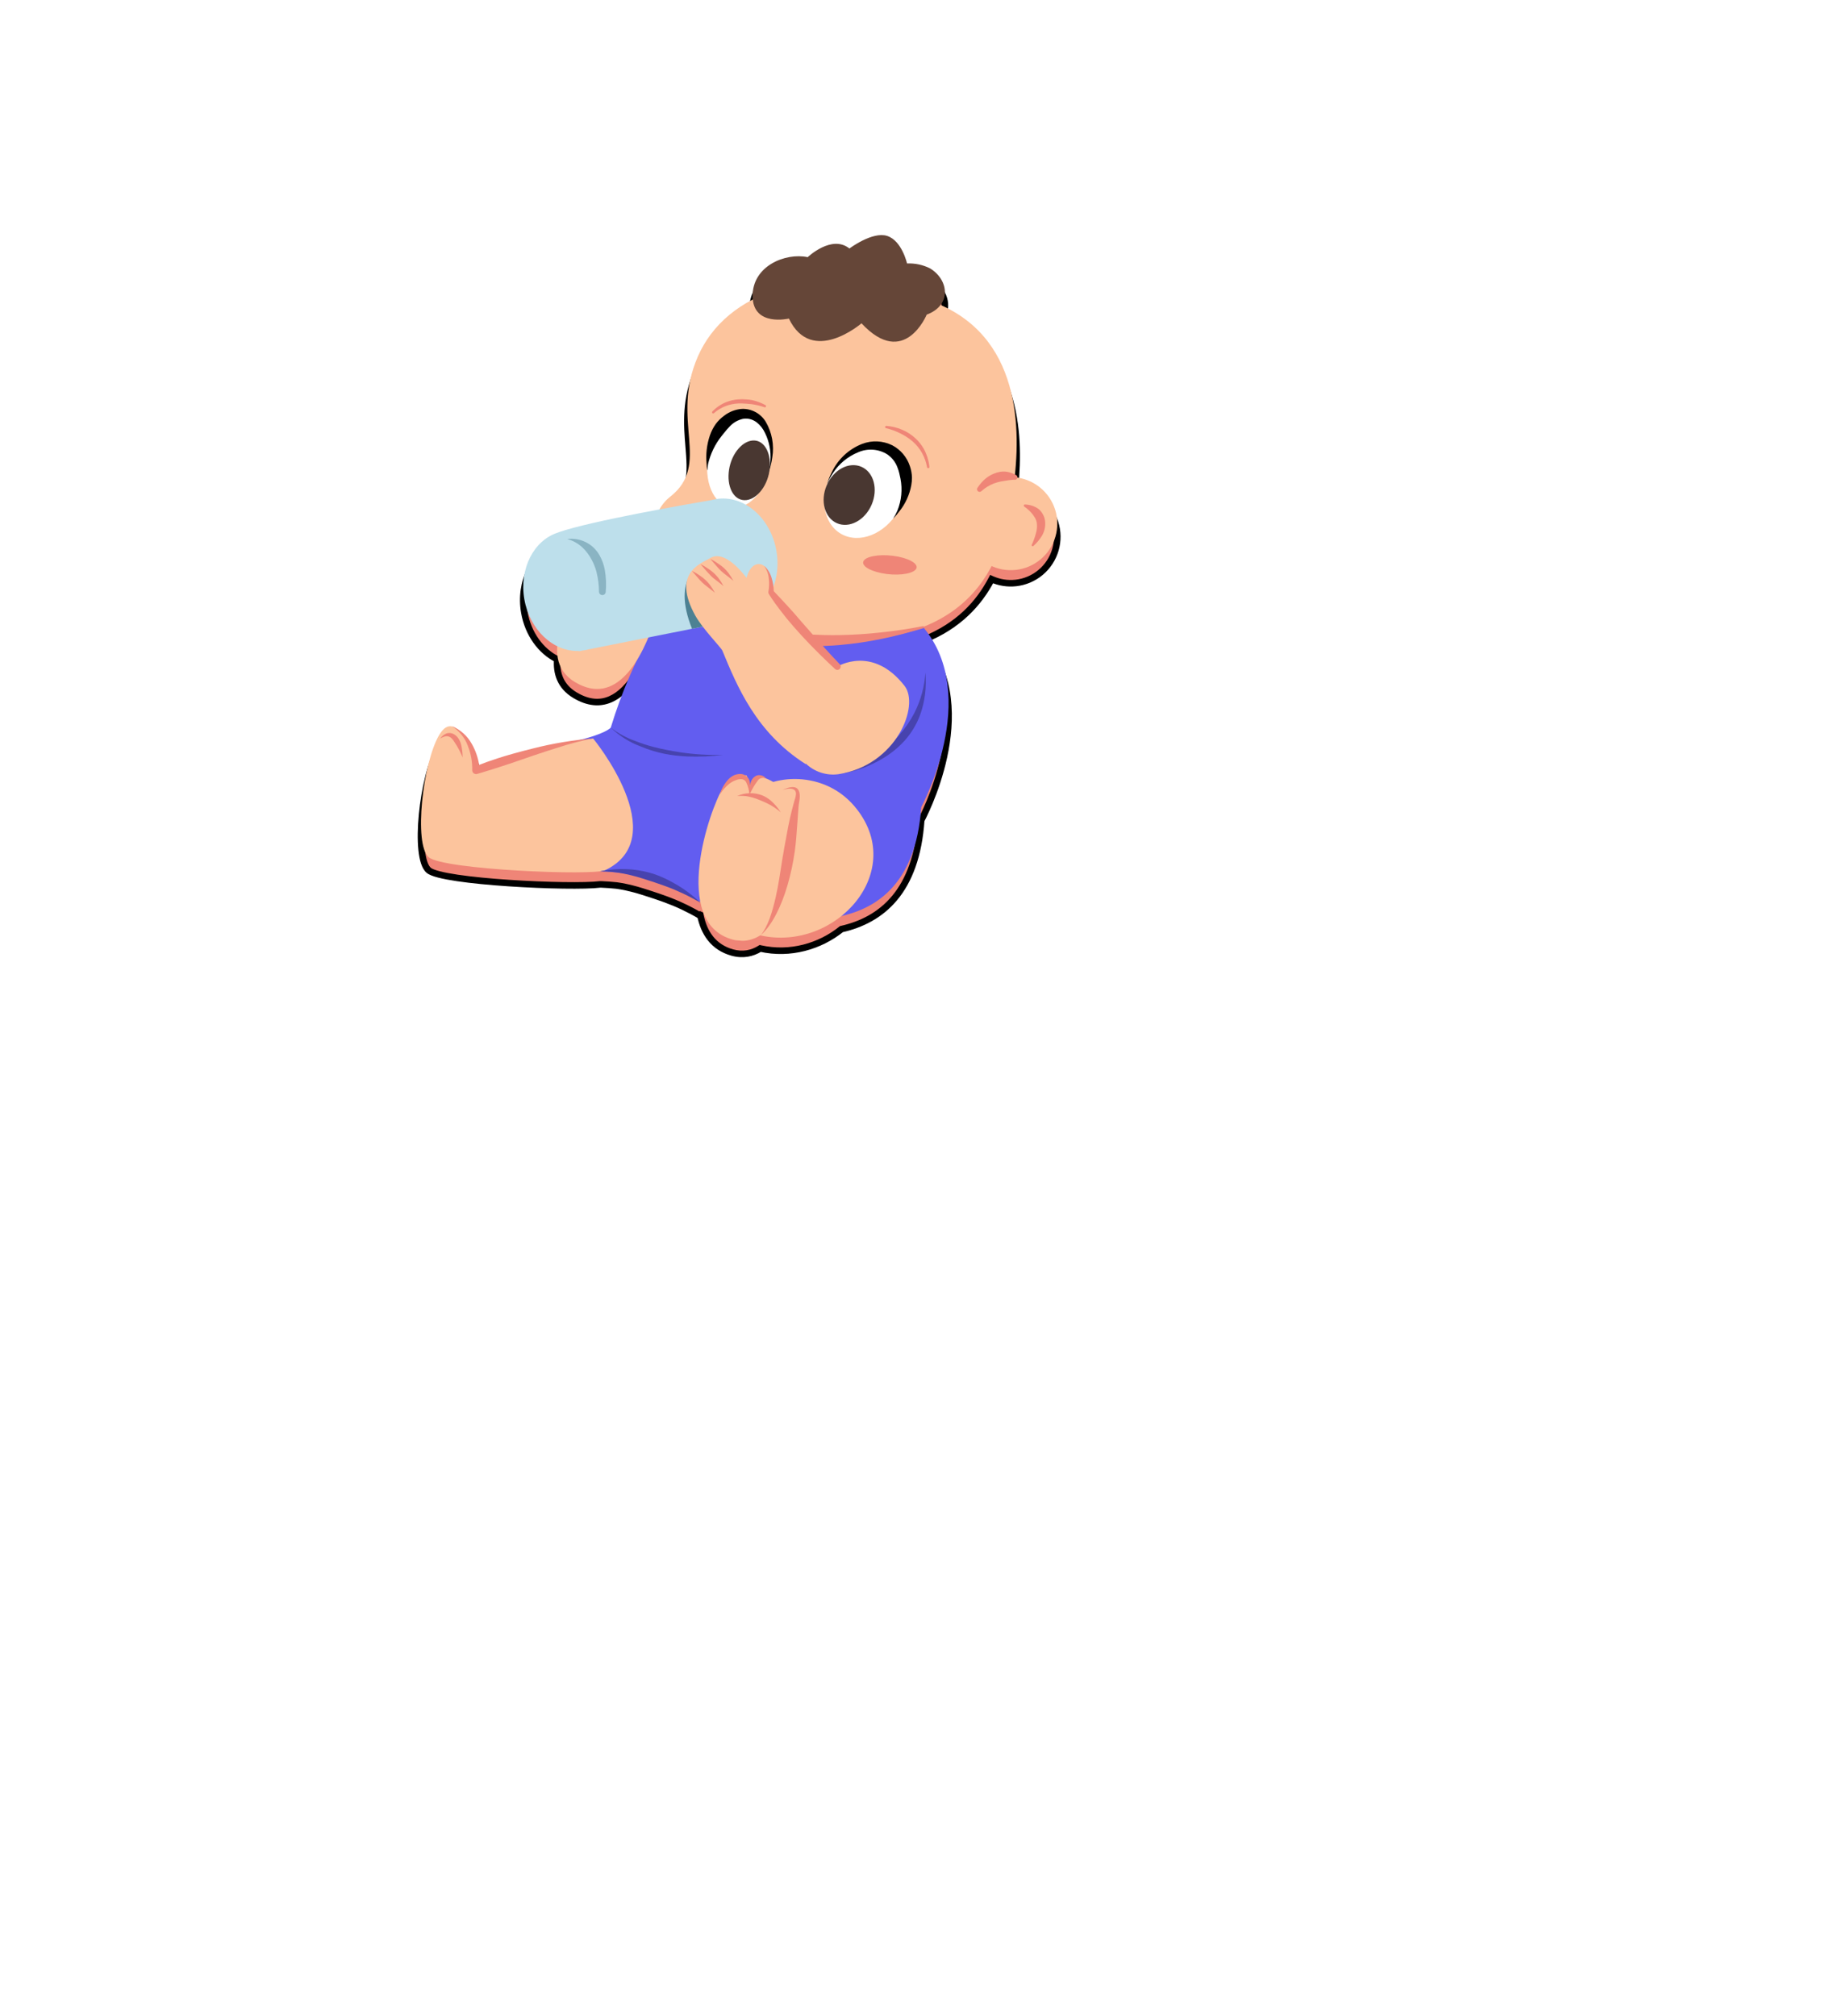 <svg width="563" height="616" viewBox="0 0 563 616" fill="none" xmlns="http://www.w3.org/2000/svg">
<g filter="url(#filter0_d_1104_509)">
<mask id="path-1-outside-1_1104_509" maskUnits="userSpaceOnUse" x="124.879" y="59.917" width="207.405" height="236.517" fill="black">
<rect fill="white" x="124.879" y="59.917" width="207.405" height="236.517"/>
<path fill-rule="evenodd" clip-rule="evenodd" d="M277.079 80.49C279.514 80.383 281.936 80.9 284.115 81.994C288.474 84.663 289.989 89.648 287.322 93.173C310.101 103.209 311.837 127.642 310.052 144.962C310.108 144.992 310.163 145.023 310.218 145.054C310.427 145.113 310.603 145.252 310.709 145.441C310.792 145.586 310.827 145.752 310.813 145.917C313.313 146.281 315.675 147.305 317.654 148.891C319.848 150.649 321.471 153.018 322.318 155.699C323.165 158.379 323.198 161.25 322.413 163.95C321.629 166.649 320.061 169.055 317.909 170.863C315.757 172.672 313.116 173.801 310.322 174.109C307.791 174.388 305.236 173.982 302.923 172.939C299.023 180.392 292.738 187.235 282.229 191.447C282.248 191.476 282.262 191.509 282.27 191.544C282.289 191.625 282.275 191.711 282.232 191.783C282.228 191.789 282.224 191.795 282.22 191.801L282.214 191.81L282.209 191.817L282.202 191.825C299.688 213.009 281.415 246.594 281.415 246.594C279.931 268.419 269.325 277.081 257.052 279.858C250.505 285.121 241.425 287.838 232.238 285.772C229.74 287.342 226.885 287.895 223.713 287.022C217.904 285.407 215.011 281.003 213.914 275.486C213.73 275.402 213.546 275.316 213.361 275.228C213.568 275.419 213.774 275.613 213.977 275.809C210.598 273.802 207.041 272.114 203.35 270.765C201.976 270.265 200.511 269.757 198.979 269.257L196.055 268.321C194.003 267.677 191.913 267.158 189.798 266.767C189.318 266.683 188.835 266.608 188.352 266.542C186.809 266.377 185.26 266.264 183.707 266.204C183.575 266.202 183.443 266.201 183.31 266.201C174.44 267.291 135.294 265.458 130.988 261.911C126.321 258.067 129.112 232.874 134.244 224.407C135.596 222.177 136.974 221.587 138.282 222.005C138.196 221.947 138.11 221.89 138.023 221.835C140.612 222.896 142.762 224.81 144.115 227.259C145.253 229.246 146.016 231.426 146.365 233.689C147.575 233.203 149.555 232.469 152.026 231.673C155.065 230.69 158.857 229.641 162.787 228.67C167.656 227.432 172.602 226.521 177.59 225.942C185.308 223.974 186.571 222.296 186.571 222.296C188.701 215.299 191.336 208.472 194.454 201.867C190.032 208.934 183.861 213.332 175.626 208.378C171.107 205.66 169.905 201.568 170.228 197.428C165.251 194.986 161.307 189.673 160.17 183.07C158.565 173.744 163.046 165.063 170.429 162.712C170.58 162.643 170.734 162.582 170.891 162.529C176.901 160.459 190.28 157.727 201.429 155.633C202.264 154.133 203.365 152.825 204.702 151.775C211.521 146.421 211.009 140.122 210.383 132.411C209.841 125.739 209.213 118.01 213.174 108.923C216.369 101.592 222.116 95.52 229.962 91.495C229.933 91.209 229.916 90.909 229.911 90.597C229.749 81.264 239.94 77.122 246.731 78.565C246.731 78.565 254.059 71.562 259.482 75.918C259.482 75.918 266.504 70.621 271.011 72.076C275.518 73.53 277.079 80.49 277.079 80.49Z"/>
</mask>
<path fill-rule="evenodd" clip-rule="evenodd" d="M277.079 80.49C279.514 80.383 281.936 80.9 284.115 81.994C288.474 84.663 289.989 89.648 287.322 93.173C310.101 103.209 311.837 127.642 310.052 144.962C310.108 144.992 310.163 145.023 310.218 145.054C310.427 145.113 310.603 145.252 310.709 145.441C310.792 145.586 310.827 145.752 310.813 145.917C313.313 146.281 315.675 147.305 317.654 148.891C319.848 150.649 321.471 153.018 322.318 155.699C323.165 158.379 323.198 161.25 322.413 163.95C321.629 166.649 320.061 169.055 317.909 170.863C315.757 172.672 313.116 173.801 310.322 174.109C307.791 174.388 305.236 173.982 302.923 172.939C299.023 180.392 292.738 187.235 282.229 191.447C282.248 191.476 282.262 191.509 282.27 191.544C282.289 191.625 282.275 191.711 282.232 191.783C282.228 191.789 282.224 191.795 282.22 191.801L282.214 191.81L282.209 191.817L282.202 191.825C299.688 213.009 281.415 246.594 281.415 246.594C279.931 268.419 269.325 277.081 257.052 279.858C250.505 285.121 241.425 287.838 232.238 285.772C229.74 287.342 226.885 287.895 223.713 287.022C217.904 285.407 215.011 281.003 213.914 275.486C213.73 275.402 213.546 275.316 213.361 275.228C213.568 275.419 213.774 275.613 213.977 275.809C210.598 273.802 207.041 272.114 203.35 270.765C201.976 270.265 200.511 269.757 198.979 269.257L196.055 268.321C194.003 267.677 191.913 267.158 189.798 266.767C189.318 266.683 188.835 266.608 188.352 266.542C186.809 266.377 185.26 266.264 183.707 266.204C183.575 266.202 183.443 266.201 183.31 266.201C174.44 267.291 135.294 265.458 130.988 261.911C126.321 258.067 129.112 232.874 134.244 224.407C135.596 222.177 136.974 221.587 138.282 222.005C138.196 221.947 138.11 221.89 138.023 221.835C140.612 222.896 142.762 224.81 144.115 227.259C145.253 229.246 146.016 231.426 146.365 233.689C147.575 233.203 149.555 232.469 152.026 231.673C155.065 230.69 158.857 229.641 162.787 228.67C167.656 227.432 172.602 226.521 177.59 225.942C185.308 223.974 186.571 222.296 186.571 222.296C188.701 215.299 191.336 208.472 194.454 201.867C190.032 208.934 183.861 213.332 175.626 208.378C171.107 205.66 169.905 201.568 170.228 197.428C165.251 194.986 161.307 189.673 160.17 183.07C158.565 173.744 163.046 165.063 170.429 162.712C170.58 162.643 170.734 162.582 170.891 162.529C176.901 160.459 190.28 157.727 201.429 155.633C202.264 154.133 203.365 152.825 204.702 151.775C211.521 146.421 211.009 140.122 210.383 132.411C209.841 125.739 209.213 118.01 213.174 108.923C216.369 101.592 222.116 95.52 229.962 91.495C229.933 91.209 229.916 90.909 229.911 90.597C229.749 81.264 239.94 77.122 246.731 78.565C246.731 78.565 254.059 71.562 259.482 75.918C259.482 75.918 266.504 70.621 271.011 72.076C275.518 73.53 277.079 80.49 277.079 80.49Z" fill="#EF8577"/>
<path d="M284.115 81.994L284.637 81.141L284.601 81.119L284.563 81.1L284.115 81.994ZM277.079 80.49L276.103 80.709L276.287 81.526L277.123 81.489L277.079 80.49ZM287.322 93.173L286.525 92.569L285.761 93.578L286.919 94.088L287.322 93.173ZM310.052 144.962L309.057 144.86L308.988 145.528L309.582 145.845L310.052 144.962ZM310.218 145.054L309.726 145.924L309.829 145.983L309.944 146.015L310.218 145.054ZM310.709 145.441L311.58 144.949L311.58 144.949L310.709 145.441ZM310.813 145.917L309.817 145.831L309.735 146.77L310.669 146.906L310.813 145.917ZM317.654 148.891L318.28 148.111L318.28 148.111L317.654 148.891ZM322.413 163.95L323.374 164.229L323.374 164.229L322.413 163.95ZM317.909 170.863L318.552 171.629L318.552 171.629L317.909 170.863ZM310.322 174.109L310.432 175.103L310.432 175.103L310.322 174.109ZM302.923 172.939L303.334 172.027L302.475 171.639L302.037 172.475L302.923 172.939ZM282.229 191.447L281.857 190.519L280.749 190.963L281.381 191.976L282.229 191.447ZM282.27 191.544L283.245 191.323L283.242 191.31L282.27 191.544ZM282.232 191.783L283.091 192.296L283.091 192.295L282.232 191.783ZM282.22 191.801L283.034 192.382L283.04 192.375L283.045 192.367L282.22 191.801ZM282.214 191.81L283.011 192.413L283.02 192.402L283.028 192.391L282.214 191.81ZM282.209 191.817L282.987 192.445L282.996 192.433L283.006 192.421L282.209 191.817ZM282.202 191.825L281.424 191.197L280.911 191.832L281.431 192.462L282.202 191.825ZM281.415 246.594L280.536 246.116L280.432 246.308L280.417 246.526L281.415 246.594ZM257.052 279.858L256.831 278.883L256.606 278.934L256.425 279.079L257.052 279.858ZM232.238 285.772L232.457 284.796L232.055 284.705L231.706 284.925L232.238 285.772ZM223.713 287.022L223.446 287.986L223.448 287.987L223.713 287.022ZM213.914 275.486L214.894 275.291L214.795 274.789L214.329 274.576L213.914 275.486ZM213.361 275.228L213.791 274.325L212.683 275.962L213.361 275.228ZM213.977 275.809L213.466 276.669L214.671 275.089L213.977 275.809ZM203.35 270.765L203.693 269.826L203.692 269.825L203.35 270.765ZM198.979 269.257L199.29 268.306L199.284 268.305L198.979 269.257ZM196.055 268.321L196.36 267.368L196.355 267.367L196.055 268.321ZM189.798 266.767L189.98 265.784L189.971 265.782L189.798 266.767ZM188.352 266.542L188.487 265.551L188.473 265.549L188.459 265.548L188.352 266.542ZM183.707 266.204L183.746 265.204L183.732 265.204L183.718 265.204L183.707 266.204ZM183.31 266.201L183.31 265.201L183.249 265.201L183.188 265.209L183.31 266.201ZM130.988 261.911L131.624 261.139L131.624 261.139L130.988 261.911ZM134.244 224.407L135.099 224.926L135.099 224.926L134.244 224.407ZM138.282 222.005L137.977 222.957L138.841 221.176L138.282 222.005ZM138.023 221.835L138.402 220.909L137.484 222.677L138.023 221.835ZM144.115 227.259L143.239 227.743L143.243 227.749L143.247 227.756L144.115 227.259ZM146.365 233.689L145.377 233.841L145.569 235.086L146.738 234.617L146.365 233.689ZM152.026 231.673L152.333 232.625L152.334 232.625L152.026 231.673ZM162.787 228.67L163.027 229.641L163.033 229.639L162.787 228.67ZM177.59 225.942L177.705 226.936L177.772 226.928L177.837 226.911L177.59 225.942ZM186.571 222.296L187.37 222.897L187.476 222.756L187.528 222.587L186.571 222.296ZM194.454 201.867L195.359 202.294L193.607 201.337L194.454 201.867ZM175.626 208.378L175.11 209.235L175.11 209.235L175.626 208.378ZM170.228 197.428L171.225 197.506L171.278 196.829L170.669 196.53L170.228 197.428ZM160.17 183.07L161.156 182.901L161.156 182.901L160.17 183.07ZM170.429 162.712L170.733 163.665L170.791 163.646L170.846 163.621L170.429 162.712ZM170.891 162.529L171.21 163.477L171.217 163.474L170.891 162.529ZM201.429 155.633L201.614 156.616L202.075 156.529L202.303 156.119L201.429 155.633ZM204.702 151.775L204.085 150.988L204.085 150.988L204.702 151.775ZM210.383 132.411L211.379 132.33L211.379 132.33L210.383 132.411ZM213.174 108.923L214.09 109.322L214.09 109.322L213.174 108.923ZM229.962 91.495L230.419 92.385L231.025 92.073L230.957 91.395L229.962 91.495ZM229.911 90.597L228.911 90.614L228.911 90.614L229.911 90.597ZM246.731 78.565L246.523 79.543L247.04 79.653L247.422 79.287L246.731 78.565ZM259.482 75.918L258.856 76.697L259.463 77.185L260.084 76.716L259.482 75.918ZM271.011 72.076L270.704 73.027L270.704 73.027L271.011 72.076ZM284.563 81.1C282.232 79.93 279.64 79.376 277.035 79.491L277.123 81.489C279.388 81.389 281.64 81.871 283.666 82.887L284.563 81.1ZM288.119 93.776C291.255 89.632 289.328 84.013 284.637 81.141L283.593 82.846C287.62 85.312 288.724 89.663 286.525 92.569L288.119 93.776ZM311.047 145.065C311.946 136.341 311.969 125.746 308.851 116.03C305.721 106.28 299.421 97.41 287.725 92.258L286.919 94.088C298.002 98.971 303.96 107.336 306.946 116.641C309.944 125.981 309.943 136.262 309.057 144.86L311.047 145.065ZM310.711 144.183C310.648 144.148 310.586 144.114 310.522 144.08L309.582 145.845C309.63 145.871 309.678 145.897 309.726 145.924L310.711 144.183ZM311.58 144.949C311.345 144.532 310.954 144.224 310.493 144.092L309.944 146.015C309.899 146.003 309.861 145.973 309.839 145.932L311.58 144.949ZM311.809 146.003C311.841 145.639 311.762 145.272 311.58 144.949L309.839 145.932C309.821 145.901 309.814 145.866 309.817 145.831L311.809 146.003ZM318.28 148.111C316.162 146.413 313.632 145.317 310.957 144.927L310.669 146.906C312.993 147.245 315.189 148.197 317.029 149.671L318.28 148.111ZM323.271 155.397C322.365 152.528 320.628 149.992 318.28 148.111L317.029 149.671C319.068 151.306 320.577 153.508 321.364 156L323.271 155.397ZM323.374 164.229C324.214 161.34 324.178 158.266 323.271 155.397L321.364 156C322.152 158.492 322.183 161.161 321.453 163.671L323.374 164.229ZM318.552 171.629C320.856 169.693 322.534 167.118 323.374 164.229L321.453 163.671C320.724 166.18 319.266 168.417 317.266 170.098L318.552 171.629ZM310.432 175.103C313.423 174.774 316.248 173.565 318.552 171.629L317.266 170.098C315.265 171.779 312.81 172.829 310.213 173.115L310.432 175.103ZM302.512 173.85C304.988 174.967 307.722 175.402 310.432 175.103L310.213 173.115C307.859 173.375 305.484 172.997 303.334 172.027L302.512 173.85ZM282.601 192.375C293.356 188.065 299.812 181.042 303.809 173.402L302.037 172.475C298.234 179.742 292.12 186.406 281.857 190.519L282.601 192.375ZM283.242 191.31C283.209 191.17 283.153 191.037 283.078 190.917L281.381 191.976C281.343 191.915 281.315 191.848 281.298 191.777L283.242 191.31ZM283.091 192.295C283.265 192.003 283.321 191.655 283.245 191.323L281.295 191.764C281.257 191.596 281.285 191.419 281.373 191.271L283.091 192.295ZM283.045 192.367C283.061 192.344 283.076 192.32 283.091 192.296L281.373 191.27C281.381 191.258 281.388 191.246 281.396 191.235L283.045 192.367ZM283.028 192.391L283.034 192.382L281.406 191.22L281.4 191.229L283.028 192.391ZM283.006 192.421L283.011 192.413L281.417 191.206L281.412 191.213L283.006 192.421ZM282.98 192.453L282.987 192.445L281.431 191.189L281.424 191.197L282.98 192.453ZM281.415 246.594C282.293 247.072 282.293 247.071 282.294 247.071C282.294 247.07 282.294 247.07 282.295 247.069C282.295 247.068 282.296 247.066 282.298 247.063C282.3 247.058 282.304 247.051 282.309 247.043C282.318 247.025 282.332 246.999 282.35 246.965C282.386 246.898 282.438 246.799 282.504 246.67C282.638 246.412 282.829 246.033 283.066 245.546C283.539 244.57 284.192 243.158 284.921 241.397C286.377 237.879 288.136 232.96 289.343 227.364C291.749 216.211 292.009 202.134 282.973 191.188L281.431 192.462C289.882 202.699 289.748 216.007 287.388 226.942C286.213 232.39 284.497 237.191 283.073 240.633C282.361 242.352 281.724 243.729 281.266 244.673C281.037 245.145 280.853 245.509 280.727 245.753C280.664 245.875 280.615 245.967 280.583 246.028C280.567 246.059 280.555 246.081 280.547 246.096C280.543 246.103 280.54 246.109 280.538 246.112C280.538 246.114 280.537 246.115 280.537 246.115C280.536 246.116 280.536 246.116 280.536 246.116C280.536 246.116 280.536 246.116 281.415 246.594ZM257.273 280.834C263.57 279.409 269.504 276.456 274.047 271.009C278.587 265.566 281.66 257.725 282.412 246.661L280.417 246.526C279.685 257.287 276.714 264.69 272.511 269.728C268.312 274.763 262.806 277.531 256.831 278.883L257.273 280.834ZM232.018 286.747C241.533 288.888 250.919 286.071 257.678 280.638L256.425 279.079C250.091 284.171 241.317 286.789 232.457 284.796L232.018 286.747ZM223.448 287.987C226.905 288.938 230.049 288.329 232.77 286.618L231.706 284.925C229.432 286.354 226.864 286.853 223.979 286.058L223.448 287.987ZM212.933 275.681C214.079 281.445 217.166 286.239 223.446 287.986L223.981 286.059C218.642 284.574 215.943 280.561 214.894 275.291L212.933 275.681ZM212.931 276.131C213.121 276.221 213.31 276.309 213.498 276.395L214.329 274.576C214.151 274.495 213.972 274.411 213.791 274.325L212.931 276.131ZM214.671 275.089C214.463 274.888 214.252 274.69 214.04 274.493L212.683 275.962C212.885 276.149 213.084 276.338 213.282 276.528L214.671 275.089ZM203.007 271.704C206.64 273.032 210.141 274.693 213.466 276.669L214.487 274.949C211.056 272.911 207.442 271.196 203.693 269.826L203.007 271.704ZM198.669 270.208C200.19 270.704 201.644 271.209 203.008 271.705L203.692 269.825C202.308 269.322 200.832 268.81 199.29 268.306L198.669 270.208ZM195.75 269.273L198.674 270.209L199.284 268.305L196.36 267.368L195.75 269.273ZM189.617 267.75C191.692 268.134 193.742 268.643 195.756 269.275L196.355 267.367C194.264 266.71 192.135 266.182 189.98 265.784L189.617 267.75ZM188.218 267.533C188.688 267.597 189.157 267.67 189.625 267.752L189.971 265.782C189.478 265.695 188.983 265.618 188.487 265.551L188.218 267.533ZM183.668 267.203C185.198 267.263 186.725 267.374 188.246 267.536L188.459 265.548C186.893 265.38 185.321 265.266 183.746 265.204L183.668 267.203ZM183.31 267.201C183.439 267.201 183.568 267.202 183.696 267.204L183.718 265.204C183.582 265.202 183.446 265.201 183.31 265.201L183.31 267.201ZM130.352 262.683C130.739 263.001 131.256 263.262 131.82 263.485C132.397 263.714 133.085 263.927 133.859 264.127C135.407 264.526 137.363 264.891 139.586 265.22C144.037 265.879 149.641 266.409 155.371 266.792C166.798 267.557 178.89 267.752 183.432 267.194L183.188 265.209C178.859 265.74 166.944 265.563 155.504 264.797C149.801 264.415 144.256 263.89 139.879 263.242C137.689 262.917 135.81 262.565 134.359 262.19C133.633 262.003 133.03 261.813 132.556 261.626C132.069 261.433 131.775 261.264 131.624 261.139L130.352 262.683ZM133.389 223.889C132.029 226.131 130.863 229.406 129.944 233.054C129.02 236.72 128.328 240.833 127.946 244.796C127.564 248.755 127.488 252.6 127.812 255.723C127.973 257.283 128.238 258.694 128.63 259.861C129.015 261.009 129.559 262.029 130.352 262.683L131.624 261.139C131.25 260.832 130.861 260.224 130.526 259.225C130.197 258.245 129.954 256.992 129.801 255.517C129.496 252.57 129.563 248.867 129.937 244.988C130.31 241.115 130.986 237.102 131.883 233.543C132.785 229.966 133.892 226.916 135.099 224.926L133.389 223.889ZM138.586 221.052C137.676 220.761 136.719 220.828 135.796 221.338C134.909 221.828 134.114 222.692 133.389 223.889L135.099 224.926C135.725 223.892 136.296 223.346 136.763 223.088C137.194 222.85 137.58 222.83 137.977 222.957L138.586 221.052ZM137.484 222.677C137.564 222.728 137.643 222.78 137.722 222.833L138.841 221.176C138.749 221.114 138.656 221.052 138.562 220.992L137.484 222.677ZM144.99 226.776C143.527 224.127 141.203 222.057 138.402 220.909L137.644 222.76C140.022 223.735 141.996 225.493 143.239 227.743L144.99 226.776ZM147.353 233.536C146.985 231.152 146.181 228.856 144.982 226.762L143.247 227.756C144.324 229.637 145.046 231.699 145.377 233.841L147.353 233.536ZM151.72 230.721C149.228 231.524 147.226 232.266 145.993 232.761L146.738 234.617C147.925 234.141 149.883 233.415 152.333 232.625L151.72 230.721ZM162.547 227.699C158.603 228.674 154.786 229.729 151.718 230.722L152.334 232.625C155.343 231.651 159.111 230.609 163.027 229.641L162.547 227.699ZM177.474 224.949C172.442 225.533 167.453 226.452 162.541 227.701L163.033 229.639C167.86 228.413 172.761 227.51 177.705 226.936L177.474 224.949ZM186.571 222.296C185.772 221.694 185.773 221.693 185.774 221.692C185.774 221.692 185.774 221.691 185.775 221.691C185.776 221.689 185.777 221.688 185.778 221.687C185.779 221.685 185.781 221.683 185.782 221.681C185.786 221.677 185.788 221.673 185.791 221.67C185.796 221.664 185.799 221.66 185.801 221.658C185.805 221.653 185.803 221.656 185.794 221.665C185.775 221.685 185.725 221.731 185.635 221.803C185.453 221.946 185.108 222.184 184.514 222.494C183.321 223.113 181.153 224.002 177.343 224.973L177.837 226.911C181.744 225.915 184.067 224.98 185.436 224.268C186.122 223.912 186.575 223.608 186.872 223.374C187.02 223.258 187.13 223.158 187.21 223.078C187.25 223.038 187.283 223.002 187.309 222.972C187.322 222.957 187.334 222.943 187.344 222.931C187.349 222.924 187.354 222.918 187.358 222.913C187.36 222.91 187.362 222.907 187.364 222.905C187.365 222.903 187.366 222.902 187.367 222.901C187.368 222.9 187.369 222.899 187.369 222.899C187.369 222.898 187.37 222.897 186.571 222.296ZM193.55 201.44C190.411 208.089 187.758 214.961 185.615 222.004L187.528 222.587C189.644 215.637 192.261 208.855 195.359 202.294L193.55 201.44ZM175.11 209.235C179.464 211.854 183.407 212.058 186.87 210.547C190.262 209.066 193.045 206.005 195.302 202.398L193.607 201.337C191.441 204.797 188.927 207.467 186.07 208.714C183.283 209.93 180.022 209.856 176.141 207.521L175.11 209.235ZM169.231 197.35C168.886 201.766 170.188 206.274 175.11 209.235L176.141 207.521C172.027 205.046 170.923 201.37 171.225 197.506L169.231 197.35ZM159.185 183.24C160.369 190.122 164.491 195.727 169.788 198.325L170.669 196.53C166.011 194.245 162.244 189.223 161.156 182.901L159.185 183.24ZM170.126 161.759C162.144 164.301 157.519 173.56 159.185 183.24L161.156 182.901C159.611 173.927 163.948 165.826 170.733 163.665L170.126 161.759ZM170.573 161.581C170.382 161.645 170.195 161.719 170.012 161.803L170.846 163.621C170.965 163.566 171.086 163.518 171.21 163.477L170.573 161.581ZM201.245 154.65C190.12 156.739 176.659 159.484 170.566 161.583L171.217 163.474C177.142 161.433 190.439 158.714 201.614 156.616L201.245 154.65ZM204.085 150.988C202.638 152.124 201.453 153.535 200.556 155.147L202.303 156.119C203.076 154.73 204.091 153.526 205.32 152.561L204.085 150.988ZM209.386 132.492C209.702 136.383 209.967 139.736 209.354 142.779C208.755 145.754 207.307 148.459 204.085 150.988L205.32 152.561C208.917 149.737 210.622 146.615 211.315 143.174C211.994 139.802 211.69 136.15 211.379 132.33L209.386 132.492ZM212.257 108.523C208.188 117.859 208.843 125.811 209.386 132.492L211.379 132.33C210.838 125.666 210.238 118.161 214.09 109.322L212.257 108.523ZM229.506 90.605C221.467 94.729 215.55 100.968 212.257 108.523L214.09 109.322C217.187 102.217 222.764 96.311 230.419 92.385L229.506 90.605ZM228.911 90.614C228.917 90.953 228.936 91.279 228.967 91.594L230.957 91.395C230.931 91.138 230.915 90.866 230.91 90.579L228.911 90.614ZM246.939 77.586C243.287 76.811 238.784 77.535 235.2 79.682C231.582 81.849 228.823 85.52 228.911 90.614L230.91 90.579C230.837 86.341 233.093 83.275 236.227 81.398C239.395 79.501 243.384 78.876 246.523 79.543L246.939 77.586ZM260.108 75.138C256.94 72.593 253.268 73.443 250.64 74.707C249.305 75.348 248.161 76.129 247.354 76.743C246.95 77.052 246.626 77.322 246.401 77.517C246.289 77.614 246.201 77.693 246.14 77.749C246.11 77.776 246.086 77.798 246.069 77.814C246.061 77.822 246.054 77.828 246.049 77.833C246.047 77.835 246.045 77.837 246.043 77.838C246.043 77.839 246.042 77.84 246.041 77.84C246.041 77.841 246.041 77.841 246.041 77.841C246.04 77.841 246.04 77.842 246.731 78.565C247.422 79.287 247.422 79.288 247.422 79.288C247.422 79.288 247.421 79.288 247.421 79.288C247.421 79.288 247.421 79.288 247.421 79.288C247.422 79.288 247.422 79.287 247.423 79.286C247.426 79.284 247.43 79.28 247.435 79.275C247.446 79.265 247.465 79.248 247.489 79.225C247.538 79.181 247.613 79.113 247.712 79.028C247.909 78.856 248.2 78.613 248.567 78.334C249.304 77.772 250.331 77.074 251.506 76.509C253.897 75.36 256.601 74.887 258.856 76.697L260.108 75.138ZM271.318 71.124C269.957 70.685 268.475 70.773 267.088 71.087C265.693 71.402 264.315 71.963 263.114 72.554C261.91 73.148 260.856 73.786 260.104 74.275C259.728 74.519 259.425 74.728 259.215 74.876C259.11 74.951 259.028 75.01 258.971 75.052C258.943 75.072 258.921 75.089 258.906 75.1C258.898 75.106 258.892 75.11 258.888 75.114C258.885 75.115 258.884 75.116 258.882 75.117C258.882 75.118 258.881 75.118 258.881 75.119C258.881 75.119 258.88 75.119 258.88 75.119C258.88 75.119 258.88 75.119 259.482 75.918C260.084 76.716 260.084 76.716 260.084 76.716C260.084 76.716 260.084 76.716 260.084 76.716C260.084 76.716 260.084 76.716 260.084 76.716C260.084 76.716 260.085 76.715 260.086 76.714C260.089 76.713 260.093 76.71 260.099 76.705C260.11 76.697 260.128 76.683 260.152 76.666C260.201 76.63 260.274 76.577 260.37 76.51C260.561 76.374 260.842 76.18 261.195 75.951C261.901 75.492 262.884 74.897 263.998 74.348C265.117 73.797 266.34 73.306 267.529 73.038C268.726 72.767 269.812 72.739 270.704 73.027L271.318 71.124ZM277.079 80.49C278.055 80.271 278.055 80.271 278.055 80.271C278.055 80.271 278.055 80.27 278.054 80.27C278.054 80.269 278.054 80.269 278.054 80.268C278.054 80.266 278.053 80.264 278.053 80.262C278.052 80.257 278.05 80.251 278.048 80.243C278.044 80.226 278.039 80.204 278.032 80.175C278.018 80.117 277.997 80.034 277.969 79.931C277.914 79.724 277.831 79.43 277.717 79.074C277.489 78.366 277.136 77.401 276.631 76.384C275.646 74.4 273.97 71.98 271.318 71.124L270.704 73.027C272.558 73.626 273.916 75.413 274.839 77.273C275.288 78.177 275.606 79.044 275.813 79.686C275.915 80.006 275.989 80.267 276.037 80.446C276.061 80.535 276.078 80.604 276.089 80.649C276.094 80.671 276.098 80.688 276.101 80.698C276.102 80.703 276.103 80.707 276.103 80.709C276.103 80.71 276.103 80.71 276.103 80.71C276.103 80.71 276.103 80.71 276.103 80.71C276.103 80.71 276.103 80.71 276.103 80.71C276.103 80.709 276.103 80.709 277.079 80.49Z" fill="black" mask="url(#path-1-outside-1_1104_509)"/>
</g>
<g clip-path="url(#clip0_1104_509)">
<path fill-rule="evenodd" clip-rule="evenodd" d="M183.289 266.192C188.988 266.38 194.641 267.271 200.121 268.847C206.679 270.86 213.073 276.127 218.496 277.005C230.58 278.868 278.149 294.691 281.418 246.597C281.418 246.597 299.83 212.758 282.006 191.59C264.183 170.421 208.599 176.778 199.945 191.343C194.343 201.128 189.858 211.512 186.574 222.299C186.574 222.299 185.091 224.27 175.518 226.445C175.521 226.406 171.619 255.033 183.289 266.192Z" fill="#625DF0"/>
<path fill-rule="evenodd" clip-rule="evenodd" d="M184.865 265.869C181.238 267.589 135.657 265.758 130.99 261.914C126.323 258.07 129.114 232.877 134.246 224.411C139.378 215.944 144.899 231.11 145.41 235.355C145.41 235.355 164.467 227.493 181.193 225.625C181.196 225.586 205.944 255.742 184.865 265.869Z" fill="#FCC49D"/>
<path fill-rule="evenodd" clip-rule="evenodd" d="M232.212 285.768C255.305 290.989 277.742 265.965 260.972 246.266C250.786 234.344 233.421 237.075 228.797 243.473C224.172 249.87 223.408 283.771 232.212 285.768Z" fill="#FCC49D"/>
<path fill-rule="evenodd" clip-rule="evenodd" d="M223.716 287.026C237.226 290.745 245.005 268.57 243.799 252.23C243.042 242.806 237.023 238.057 231.231 237.043C230.553 236.984 229.67 239.9 228.977 239.879C228.56 239.843 228.388 236.835 227.926 236.861C226.559 236.879 225.216 237.219 224.005 237.853C222.794 238.486 221.749 239.396 220.955 240.508C216.659 247.367 204.915 281.798 223.716 287.026Z" fill="#FCC49D"/>
<path fill-rule="evenodd" clip-rule="evenodd" d="M146.368 233.692C147.579 233.207 149.559 232.473 152.03 231.677C155.068 230.694 158.86 229.645 162.79 228.673C168.83 227.138 174.986 226.106 181.197 225.586C177.563 226.31 173.976 227.248 170.453 228.394C165.41 229.938 160.116 231.814 155.706 233.321C153.881 233.937 152.207 234.475 150.776 234.928C147.767 235.874 145.829 236.428 145.829 236.428C145.656 236.49 145.471 236.512 145.289 236.49C145.107 236.468 144.932 236.404 144.779 236.303C144.625 236.202 144.498 236.066 144.407 235.907C144.315 235.747 144.263 235.569 144.253 235.385C144.323 232.814 143.867 230.255 142.91 227.866C141.975 225.383 140.262 223.268 138.026 221.838C140.616 222.899 142.765 224.813 144.118 227.262C145.256 229.25 146.019 231.429 146.368 233.692Z" fill="#EF8577"/>
<path fill-rule="evenodd" clip-rule="evenodd" d="M134.467 225.65C134.849 225.399 135.264 225.201 135.7 225.062C136.118 224.908 136.573 224.889 137.003 225.006C137.433 225.123 137.815 225.372 138.097 225.716C138.354 226.009 138.586 226.323 138.79 226.656C139 226.963 139.219 227.31 139.471 227.725C140.19 228.904 140.811 230.138 141.33 231.417C141.322 229.98 141.138 228.549 140.781 227.157C140.633 226.675 140.421 226.215 140.151 225.789C139.874 225.324 139.508 224.918 139.074 224.593C138.7 224.289 138.256 224.083 137.781 223.996C137.307 223.909 136.819 223.943 136.361 224.095C135.59 224.415 134.93 224.956 134.467 225.65Z" fill="#EF8577"/>
<path fill-rule="evenodd" clip-rule="evenodd" d="M225.198 243.2C226.376 243.077 227.566 243.136 228.726 243.375C229.474 243.529 230.21 243.733 230.93 243.986C231.427 244.16 231.947 244.376 232.504 244.608C233.061 244.84 233.517 245.037 234.059 245.294C235.671 246.038 237.169 247.007 238.507 248.174C237.691 246.865 236.689 245.681 235.531 244.661C234.734 243.966 233.83 243.405 232.854 242.998C230.375 242.051 227.623 242.124 225.198 243.2Z" fill="#EF8577"/>
<path fill-rule="evenodd" clip-rule="evenodd" d="M219.896 242.739C220.672 241.48 221.656 240.363 222.808 239.435C223.445 238.942 224.162 238.56 224.927 238.307C225.388 238.121 225.883 238.035 226.38 238.052C226.716 238.045 227.047 238.138 227.33 238.32C227.613 238.501 227.837 238.762 227.971 239.07C228.547 240.282 228.878 241.595 228.948 242.935C229.28 241.516 229.291 240.042 228.982 238.619C228.824 238.044 228.495 237.53 228.039 237.146C227.582 236.761 227.019 236.525 226.425 236.468C225.708 236.424 224.989 236.541 224.322 236.81C223.69 237.095 223.114 237.49 222.62 237.975C221.344 239.323 220.41 240.956 219.896 242.739Z" fill="#EF8577"/>
<path fill-rule="evenodd" clip-rule="evenodd" d="M229.076 242.526C229.076 242.526 229.465 241.667 230.067 240.63C230.271 240.241 230.526 239.882 230.769 239.496C231.013 239.111 231.146 238.939 231.339 238.68C231.49 238.43 231.683 238.207 231.908 238.02C232.225 237.815 232.588 237.693 232.964 237.666C233.341 237.639 233.718 237.708 234.061 237.866C233.776 237.506 233.406 237.222 232.984 237.041C232.562 236.86 232.101 236.787 231.644 236.829C231.204 236.895 230.789 237.076 230.443 237.355C230.182 237.555 229.957 237.797 229.777 238.072C229.52 238.458 229.332 238.885 229.221 239.336C228.983 240.382 228.934 241.462 229.076 242.526Z" fill="#EF8577"/>
<path fill-rule="evenodd" clip-rule="evenodd" d="M239.099 241.361C239.099 241.361 241.558 240.407 242.708 241.373C243.258 241.84 243.337 242.74 242.69 244.6C241.687 248.113 240.882 251.68 240.279 255.284C239.864 257.493 239.395 259.88 239.011 262.34C238.385 266.223 237.834 270.297 236.99 273.977C235.921 278.727 234.609 282.958 232.386 285.731C235.898 282.623 238.693 276.881 240.562 270.468C241.533 267.122 242.268 263.713 242.761 260.264C243.158 257.503 243.334 254.867 243.498 252.532C243.79 249.158 243.842 246.446 244.159 244.911C244.594 242.324 244.063 241.175 243.213 240.695C241.666 239.917 239.099 241.361 239.099 241.361Z" fill="#EF8577"/>
<path fill-rule="evenodd" clip-rule="evenodd" d="M186.574 222.299C189.213 224.848 192.354 226.819 195.797 228.087C198.053 229.032 200.394 229.758 202.788 230.256C205.182 230.733 207.61 231.023 210.05 231.122C213.69 231.258 217.335 231.091 220.947 230.625C216.615 230.75 212.281 230.497 207.993 229.868C206.503 229.646 205.094 229.393 203.752 229.132C202.41 228.871 200.865 228.527 199.568 228.191C197.718 227.705 195.898 227.109 194.119 226.406C191.401 225.447 188.854 224.061 186.574 222.299Z" fill="#4743AE"/>
<path fill-rule="evenodd" clip-rule="evenodd" d="M257.268 236.324C261.608 235.584 265.774 234.045 269.553 231.786C272.133 230.276 274.463 228.376 276.46 226.151C278.446 223.888 280.006 221.285 281.065 218.466C282.553 214.31 283.108 209.877 282.69 205.482C282.42 209.756 281.285 213.931 279.355 217.753C278.085 220.22 276.51 222.518 274.666 224.591C272.83 226.693 270.782 228.6 268.555 230.282C265.117 232.852 261.312 234.889 257.268 236.324Z" fill="#4743AE"/>
<path fill-rule="evenodd" clip-rule="evenodd" d="M213.98 275.812C211.576 273.492 208.882 271.494 205.965 269.866C204.029 268.733 201.988 267.791 199.87 267.054C197.726 266.356 195.513 265.891 193.27 265.667C189.935 265.346 186.57 265.527 183.288 266.205C185.471 266.203 187.651 266.393 189.801 266.77C191.917 267.161 194.006 267.68 196.058 268.324L198.983 269.26C200.514 269.761 201.979 270.269 203.353 270.768C207.044 272.117 210.602 273.805 213.98 275.812Z" fill="#4743AE"/>
<path fill-rule="evenodd" clip-rule="evenodd" d="M176.368 182.327C176.368 182.327 162.956 200.758 175.629 208.381C188.302 216.005 196.086 201.482 200.134 189.168C204.182 176.854 176.368 182.327 176.368 182.327Z" fill="#FCC49D"/>
<path fill-rule="evenodd" clip-rule="evenodd" d="M309.998 145.825C312.798 146.068 315.464 147.136 317.658 148.894C319.851 150.653 321.474 153.022 322.321 155.702C323.168 158.382 323.201 161.254 322.417 163.953C321.632 166.653 320.064 169.058 317.912 170.867C315.76 172.675 313.12 173.805 310.325 174.113C307.531 174.421 304.709 173.893 302.214 172.597C299.72 171.3 297.666 169.294 296.312 166.83C294.958 164.366 294.366 161.556 294.609 158.756C294.935 155 296.739 151.528 299.625 149.103C302.511 146.678 306.242 145.499 309.998 145.825Z" fill="#FCC49D"/>
<path fill-rule="evenodd" clip-rule="evenodd" d="M309.564 149.003C312.063 131.108 311.934 102.196 284.823 92.164C248.479 78.733 221.715 89.337 213.177 108.926C204.638 128.515 217.424 141.792 204.706 151.778C191.987 161.765 200.729 195.021 254.778 195.762C301.773 196.416 307.116 166.627 309.564 149.003Z" fill="#FCC49D"/>
<path fill-rule="evenodd" clip-rule="evenodd" d="M312.946 154.796C313.904 155.462 314.759 156.266 315.482 157.182C315.725 157.504 315.95 157.839 316.157 158.185C316.44 158.675 316.634 159.212 316.728 159.77C316.862 160.829 316.768 161.903 316.454 162.923C316.148 164.113 315.731 165.272 315.208 166.385C315.185 166.419 315.168 166.457 315.159 166.498C315.15 166.538 315.149 166.581 315.156 166.621C315.164 166.662 315.179 166.701 315.202 166.736C315.225 166.771 315.254 166.801 315.288 166.825C315.321 166.851 315.359 166.87 315.399 166.881C315.439 166.892 315.481 166.894 315.523 166.888C315.564 166.882 315.603 166.867 315.639 166.845C315.674 166.822 315.704 166.793 315.727 166.758C316.728 165.865 317.592 164.83 318.291 163.686C319.045 162.414 319.388 160.941 319.274 159.467C319.214 158.499 318.897 157.565 318.354 156.762C318.038 156.252 317.632 155.803 317.156 155.437C316.564 155.019 315.91 154.697 315.218 154.481C314.555 154.275 313.868 154.158 313.175 154.133C313.134 154.12 313.092 154.115 313.05 154.119C313.007 154.123 312.966 154.135 312.929 154.155C312.892 154.176 312.859 154.203 312.833 154.236C312.806 154.269 312.787 154.307 312.775 154.348C312.755 154.388 312.744 154.432 312.742 154.477C312.74 154.522 312.747 154.567 312.763 154.609C312.779 154.651 312.804 154.69 312.835 154.722C312.867 154.754 312.905 154.779 312.946 154.796Z" fill="#EF8577"/>
<path fill-rule="evenodd" clip-rule="evenodd" d="M233.807 123.763C232.536 123.064 231.17 122.552 229.752 122.243C229.182 122.13 228.605 122.058 228.025 122.028C227.153 121.944 226.274 121.943 225.401 122.023C224.228 122.123 223.074 122.385 221.973 122.802C220.34 123.44 218.862 124.422 217.642 125.68C217.603 125.711 217.572 125.749 217.549 125.792C217.526 125.835 217.512 125.882 217.508 125.931C217.505 125.98 217.511 126.029 217.527 126.075C217.543 126.121 217.569 126.163 217.602 126.199C217.636 126.234 217.676 126.263 217.721 126.282C217.766 126.301 217.814 126.311 217.863 126.311C217.912 126.31 217.96 126.3 218.005 126.28C218.049 126.26 218.089 126.231 218.122 126.195C219.152 125.307 220.322 124.597 221.585 124.094C222.84 123.615 224.162 123.335 225.503 123.265C226.307 123.237 227.111 123.258 227.912 123.33C228.472 123.379 229.02 123.426 229.528 123.47C230.879 123.656 232.21 123.97 233.502 124.406C233.544 124.426 233.59 124.438 233.637 124.44C233.683 124.442 233.73 124.436 233.774 124.42C233.818 124.404 233.858 124.38 233.893 124.349C233.928 124.317 233.956 124.279 233.976 124.237C233.996 124.195 234.007 124.149 234.01 124.103C234.012 124.056 234.005 124.009 233.99 123.965C233.974 123.921 233.95 123.881 233.918 123.846C233.887 123.811 233.849 123.783 233.807 123.763Z" fill="#EF8577"/>
<path fill-rule="evenodd" clip-rule="evenodd" d="M270.692 130.824C272.191 131.176 273.644 131.708 275.017 132.407C275.533 132.662 276.072 132.945 276.621 133.281C277.4 133.75 278.135 134.288 278.817 134.889C279.962 135.887 280.925 137.076 281.662 138.404C282.407 139.756 282.927 141.219 283.202 142.738C283.209 142.784 283.226 142.829 283.25 142.869C283.274 142.909 283.306 142.943 283.344 142.971C283.382 142.999 283.425 143.019 283.47 143.03C283.516 143.041 283.563 143.043 283.609 143.036C283.656 143.029 283.7 143.012 283.74 142.988C283.78 142.964 283.815 142.932 283.843 142.894C283.87 142.856 283.89 142.813 283.901 142.768C283.912 142.722 283.914 142.675 283.907 142.628C283.707 140.666 283.108 138.765 282.148 137.042C281.486 135.888 280.652 134.842 279.674 133.94C278.462 132.814 277.061 131.91 275.535 131.271C274.019 130.63 272.408 130.242 270.766 130.122C270.719 130.118 270.673 130.123 270.629 130.137C270.585 130.151 270.544 130.173 270.508 130.203C270.473 130.233 270.443 130.269 270.422 130.31C270.4 130.352 270.387 130.397 270.383 130.443C270.379 130.489 270.385 130.535 270.399 130.58C270.412 130.624 270.435 130.665 270.465 130.7C270.495 130.736 270.531 130.765 270.572 130.787C270.613 130.808 270.658 130.821 270.705 130.825L270.692 130.824Z" fill="#EF8577"/>
<path fill-rule="evenodd" clip-rule="evenodd" d="M215.395 154.583C219.199 154.913 222.139 156.875 221.959 158.946C221.779 161.017 218.545 162.443 214.741 162.113C210.938 161.782 207.997 159.821 208.177 157.75C208.357 155.678 211.617 154.255 215.395 154.583Z" fill="#EF8577"/>
<path fill-rule="evenodd" clip-rule="evenodd" d="M272.814 169.807C277.288 170.377 280.495 172.073 279.96 173.599C279.425 175.124 275.293 175.934 270.867 175.364C266.44 174.793 263.185 173.108 263.72 171.572C264.255 170.037 268.325 169.248 272.814 169.807Z" fill="#EF8577"/>
<path fill-rule="evenodd" clip-rule="evenodd" d="M310.222 145.057C309.714 144.77 309.174 144.542 308.614 144.379C308.068 144.208 307.505 144.102 306.935 144.063C306.494 144.047 306.053 144.071 305.616 144.132C304.936 144.236 304.271 144.425 303.638 144.696C302.792 145.037 301.997 145.493 301.276 146.052C300.255 146.88 299.368 147.861 298.648 148.961C298.578 149.04 298.525 149.132 298.492 149.231C298.458 149.331 298.445 149.436 298.453 149.541C298.461 149.646 298.49 149.748 298.539 149.841C298.587 149.934 298.653 150.017 298.734 150.084C298.893 150.223 299.1 150.293 299.31 150.279C299.52 150.265 299.717 150.169 299.856 150.011C300.956 149.02 302.229 148.24 303.613 147.712C304.578 147.349 305.582 147.097 306.605 146.961C307.648 146.76 308.703 146.624 309.764 146.553C309.965 146.623 310.185 146.61 310.377 146.519C310.569 146.428 310.718 146.264 310.79 146.065C310.847 145.856 310.819 145.633 310.713 145.444C310.606 145.256 310.43 145.117 310.222 145.057Z" fill="#EF8577"/>
<path fill-rule="evenodd" clip-rule="evenodd" d="M256.893 163.081C251.333 159.855 250.143 151.483 254.25 144.398C258.356 137.313 266.199 134.201 271.773 137.428C277.346 140.654 278.536 149.026 274.429 156.112C270.323 163.197 262.467 166.308 256.893 163.081Z" fill="white"/>
<path fill-rule="evenodd" clip-rule="evenodd" d="M224.944 155.11C230.347 154.555 235.143 147.688 235.646 139.778C236.149 131.868 232.163 125.917 226.76 126.472C221.357 127.027 216.56 133.908 216.058 141.805C215.556 149.702 219.539 155.678 224.944 155.11Z" fill="white"/>
<path fill-rule="evenodd" clip-rule="evenodd" d="M263.132 142.61C266.927 144.252 268.314 149.438 266.259 154.208C264.205 158.978 259.458 161.493 255.676 159.852C251.895 158.211 250.494 153.023 252.549 148.254C254.604 143.484 259.337 140.968 263.132 142.61Z" fill="#493731"/>
<path fill-rule="evenodd" clip-rule="evenodd" d="M216.016 143.652C215.964 143.043 215.885 142.433 215.861 141.801C215.562 138.839 215.902 135.847 216.859 133.028C217.293 131.771 217.904 130.582 218.675 129.498C219.41 128.522 220.29 127.664 221.285 126.955C222.825 125.78 224.673 125.079 226.605 124.936C228.048 124.875 229.481 125.2 230.758 125.876C232.035 126.551 233.109 127.555 233.87 128.782C235.829 132.09 236.551 135.984 235.908 139.774C235.689 141.346 235.313 142.892 234.786 144.389C234.776 144.506 234.767 144.61 234.758 144.714C234.515 145.584 234.209 146.435 233.841 147.26C234.203 146.364 234.514 145.449 234.775 144.519L234.786 144.389C235.165 142.864 235.367 141.3 235.387 139.729C235.426 136.79 234.671 133.895 233.201 131.349C231.694 128.908 229.464 127.534 226.932 127.97C225.324 128.334 223.871 129.195 222.781 130.432C222.306 130.915 221.852 131.453 221.396 132.018C221.102 132.386 220.781 132.752 220.485 133.146C218.457 135.675 217.025 138.628 216.296 141.786C216.242 142.411 216.105 143.082 216.072 143.604L216.016 143.652Z" fill="black"/>
<path fill-rule="evenodd" clip-rule="evenodd" d="M252.695 147.794C253.05 146.601 253.51 145.441 254.072 144.33C255.942 140.323 259.289 137.195 263.413 135.599C264.887 135.041 266.459 134.792 268.033 134.867C269.607 134.943 271.149 135.342 272.562 136.039C275.118 137.385 277.051 139.67 277.954 142.414C278.343 143.539 278.555 144.717 278.583 145.907C278.588 146.684 278.52 147.461 278.382 148.226C277.846 151.171 276.582 153.935 274.704 156.267C274.12 157.04 273.49 157.779 272.819 158.479C273.341 157.686 273.787 156.846 274.153 155.97C275.386 152.898 275.71 149.536 275.085 146.286C274.967 145.685 274.847 145.097 274.7 144.52C274.557 143.947 274.378 143.383 274.164 142.833C273.566 141.187 272.462 139.773 271.011 138.792C269.69 137.977 268.191 137.496 266.642 137.392C265.094 137.287 263.543 137.562 262.125 138.191C258.989 139.471 256.317 141.674 254.463 144.509C253.768 145.54 253.184 146.642 252.721 147.796L252.695 147.794Z" fill="black"/>
<path fill-rule="evenodd" clip-rule="evenodd" d="M230.388 134.57C226.986 134.458 223.489 138.447 222.711 143.485C221.932 148.523 223.971 152.703 227.374 152.814C230.777 152.926 234.273 148.938 235.039 143.899C235.804 138.859 233.726 134.676 230.388 134.57Z" fill="#493731"/>
<path fill-rule="evenodd" clip-rule="evenodd" d="M277.082 80.494C279.517 80.386 281.939 80.904 284.118 81.997C289.963 85.576 290.695 93.317 283.089 96.122C283.089 96.122 276.245 112.813 263.171 98.776C263.171 98.776 247.989 111.896 240.985 97.323C240.985 97.323 230.075 99.933 229.914 90.6C229.753 81.268 239.943 77.125 246.734 78.568C246.734 78.568 254.062 71.566 259.485 75.921C259.485 75.921 266.507 70.625 271.014 72.079C275.521 73.533 277.082 80.494 277.082 80.494Z" fill="#654638"/>
<path fill-rule="evenodd" clip-rule="evenodd" d="M212.639 183.757C213.602 185.317 214.811 186.711 216.218 187.887C216.754 188.373 217.319 188.825 217.912 189.241C218.296 189.498 218.708 189.743 219.159 189.992C222.147 191.757 225.319 193.19 228.618 194.265C231.916 195.334 235.299 196.119 238.731 196.613C241.655 197.058 244.605 197.314 247.563 197.38C250.501 197.435 253.441 197.336 256.369 197.081C260.737 196.704 265.078 196.068 269.37 195.178C273.379 194.358 277.569 193.265 282.042 191.934C282.122 191.911 282.191 191.858 282.234 191.786C282.277 191.714 282.291 191.629 282.272 191.547C282.252 191.464 282.201 191.392 282.129 191.347C282.057 191.301 281.97 191.286 281.887 191.304C277.331 192.221 273.083 192.784 269.068 193.223C264.442 193.74 260.17 193.973 256.213 194.036C253.178 194.074 250.35 194 247.684 193.86C244.654 193.689 241.842 193.432 239.243 193.127C235.342 192.6 231.496 191.726 227.75 190.515C225.271 189.666 222.864 188.619 220.553 187.384C220.138 187.177 219.751 186.946 219.374 186.756L217.563 185.851C216.026 185.118 214.542 184.278 213.122 183.339C213.095 183.307 213.062 183.281 213.026 183.262C212.989 183.243 212.949 183.231 212.908 183.228C212.867 183.224 212.825 183.229 212.786 183.241C212.747 183.254 212.71 183.274 212.679 183.301C212.645 183.327 212.617 183.36 212.597 183.398C212.576 183.436 212.564 183.477 212.56 183.52C212.556 183.563 212.561 183.606 212.575 183.646C212.589 183.687 212.61 183.725 212.639 183.757Z" fill="#EF8577"/>
<path fill-rule="evenodd" clip-rule="evenodd" d="M217.39 152.774C217.793 152.665 218.221 152.571 218.648 152.49C227.135 151.035 235.433 158.108 237.185 168.313C238.937 178.519 233.46 187.94 224.973 189.395C224.201 189.524 188.375 196.717 179.724 198.408C179.307 198.53 178.882 198.625 178.452 198.691C178.205 198.67 177.946 198.778 177.708 198.797L176.787 198.98L176.796 198.875C168.988 199.156 161.779 192.401 160.173 183.074C158.568 173.747 163.049 165.067 170.432 162.715C170.583 162.646 170.737 162.585 170.895 162.532C180.663 159.167 209.903 154.054 217.39 152.774Z" fill="#BDDFEB"/>
<path opacity="0.45" fill-rule="evenodd" clip-rule="evenodd" d="M173.255 164.667C174.955 165.132 176.522 165.992 177.828 167.177C178.43 167.731 178.979 168.342 179.468 168.999C179.953 169.636 180.381 170.315 180.748 171.026C181.378 172.187 181.866 173.419 182.202 174.696C182.714 176.704 182.976 178.768 182.981 180.841C182.998 181.097 183.11 181.337 183.295 181.515C183.48 181.693 183.725 181.796 183.981 181.803C184.238 181.811 184.488 181.723 184.683 181.556C184.878 181.389 185.004 181.156 185.036 180.901C185.24 178.628 185.143 176.338 184.748 174.09C184.463 172.536 183.923 171.039 183.151 169.66C182.654 168.779 182.029 167.977 181.297 167.281C180.564 166.589 179.728 166.016 178.819 165.583C177.089 164.756 175.159 164.439 173.255 164.667Z" fill="#4D8193"/>
<path fill-rule="evenodd" clip-rule="evenodd" d="M214.434 172.31C214.434 172.31 204.924 176.026 211.403 192.102L215.867 191.177C215.867 191.177 209.621 179.977 214.434 172.31Z" fill="#4D8193"/>
<path fill-rule="evenodd" clip-rule="evenodd" d="M228.059 176.525C229.922 169.284 236.588 172.015 235.432 180.196C235.002 183.178 252.594 200.061 255.827 203.636C255.827 203.636 266.511 196.977 276.315 209.536C281.04 215.576 273.823 233.85 256.082 236.536C254.303 236.77 252.494 236.604 250.787 236.052C249.081 235.5 247.518 234.574 246.213 233.343L246.075 233.423C230.877 223.743 225.094 209.473 220.69 198.827C220.245 197.752 214.856 192.401 212.43 188.135C205.157 175.009 214.021 172.235 216.967 170.496C220.789 168.202 225.544 173.301 228.059 176.525Z" fill="#FCC49D"/>
<path fill-rule="evenodd" clip-rule="evenodd" d="M236.367 180.606L239.31 183.749C240.185 184.704 241.23 185.819 242.378 187.113C244.035 189.041 245.884 191.171 247.952 193.503C250.569 196.473 253.435 199.74 256.507 202.908C256.701 203.098 256.811 203.359 256.813 203.631C256.816 203.903 256.71 204.165 256.519 204.359C256.328 204.553 256.068 204.663 255.795 204.665C255.523 204.668 255.261 204.562 255.067 204.371C252.299 201.794 249.625 199.173 247.206 196.653C245.401 194.764 243.722 192.939 242.243 191.235C240.763 189.532 239.448 187.895 238.389 186.491C236.027 183.464 234.886 181.488 234.886 181.488C234.758 181.318 234.697 181.107 234.714 180.895C234.969 179.541 235.018 178.156 234.861 176.787C234.75 175.376 234.25 174.024 233.415 172.882C234.518 173.874 235.316 175.158 235.718 176.586C236.124 177.888 236.343 179.242 236.367 180.606Z" fill="#EF8577"/>
<path fill-rule="evenodd" clip-rule="evenodd" d="M216.996 170.761C216.996 170.761 217.755 171.693 218.929 172.989C219.324 173.43 219.753 173.927 220.249 174.416C220.744 174.905 221.228 175.236 221.743 175.648C222.541 176.282 223.345 176.85 224.038 177.488C223.571 176.603 223.039 175.754 222.447 174.948C222.044 174.44 221.603 173.963 221.127 173.521C220.64 173.08 220.117 172.679 219.564 172.322C218.75 171.736 217.892 171.213 216.996 170.761Z" fill="#EF8577"/>
<path fill-rule="evenodd" clip-rule="evenodd" d="M213.984 172.35C213.984 172.35 214.756 173.283 215.916 174.591C216.324 175.033 216.754 175.517 217.249 176.019C217.743 176.522 218.227 176.852 218.73 177.25C219.528 177.884 220.332 178.453 221.038 179.091C220.571 178.211 220.039 177.366 219.446 176.564C219.043 176.056 218.601 175.579 218.126 175.137C217.612 174.663 217.061 174.229 216.48 173.839C215.683 173.287 214.849 172.789 213.984 172.35Z" fill="#EF8577"/>
<path fill-rule="evenodd" clip-rule="evenodd" d="M211.353 174.392C211.353 174.392 212.112 175.324 213.284 176.633C213.703 177.133 214.148 177.609 214.617 178.061C215.078 178.495 215.582 178.893 216.098 179.293C216.895 179.939 217.7 180.495 218.393 181.132C217.935 180.246 217.402 179.401 216.801 178.605C216.401 178.094 215.96 177.617 215.481 177.178C214.995 176.721 214.474 176.303 213.923 175.927C213.103 175.356 212.244 174.843 211.353 174.392Z" fill="#EF8577"/>
</g>
<defs>
<filter id="filter0_d_1104_509" x="123.608" y="70.823" width="204.37" height="225.613" filterUnits="userSpaceOnUse" color-interpolation-filters="sRGB">
<feFlood flood-opacity="0" result="BackgroundImageFix"/>
<feColorMatrix in="SourceAlpha" type="matrix" values="0 0 0 0 0 0 0 0 0 0 0 0 0 0 0 0 0 0 127 0" result="hardAlpha"/>
<feOffset dy="4"/>
<feGaussianBlur stdDeviation="2"/>
<feComposite in2="hardAlpha" operator="out"/>
<feColorMatrix type="matrix" values="0 0 0 0 0 0 0 0 0 0 0 0 0 0 0 0 0 0 0.25 0"/>
<feBlend mode="normal" in2="BackgroundImageFix" result="effect1_dropShadow_1104_509"/>
<feBlend mode="normal" in="SourceGraphic" in2="effect1_dropShadow_1104_509" result="shape"/>
</filter>
<clipPath id="clip0_1104_509">
<rect width="186.027" height="218.507" fill="white" transform="translate(144.901 61) rotate(4.961)"/>
</clipPath>
</defs>
</svg>
